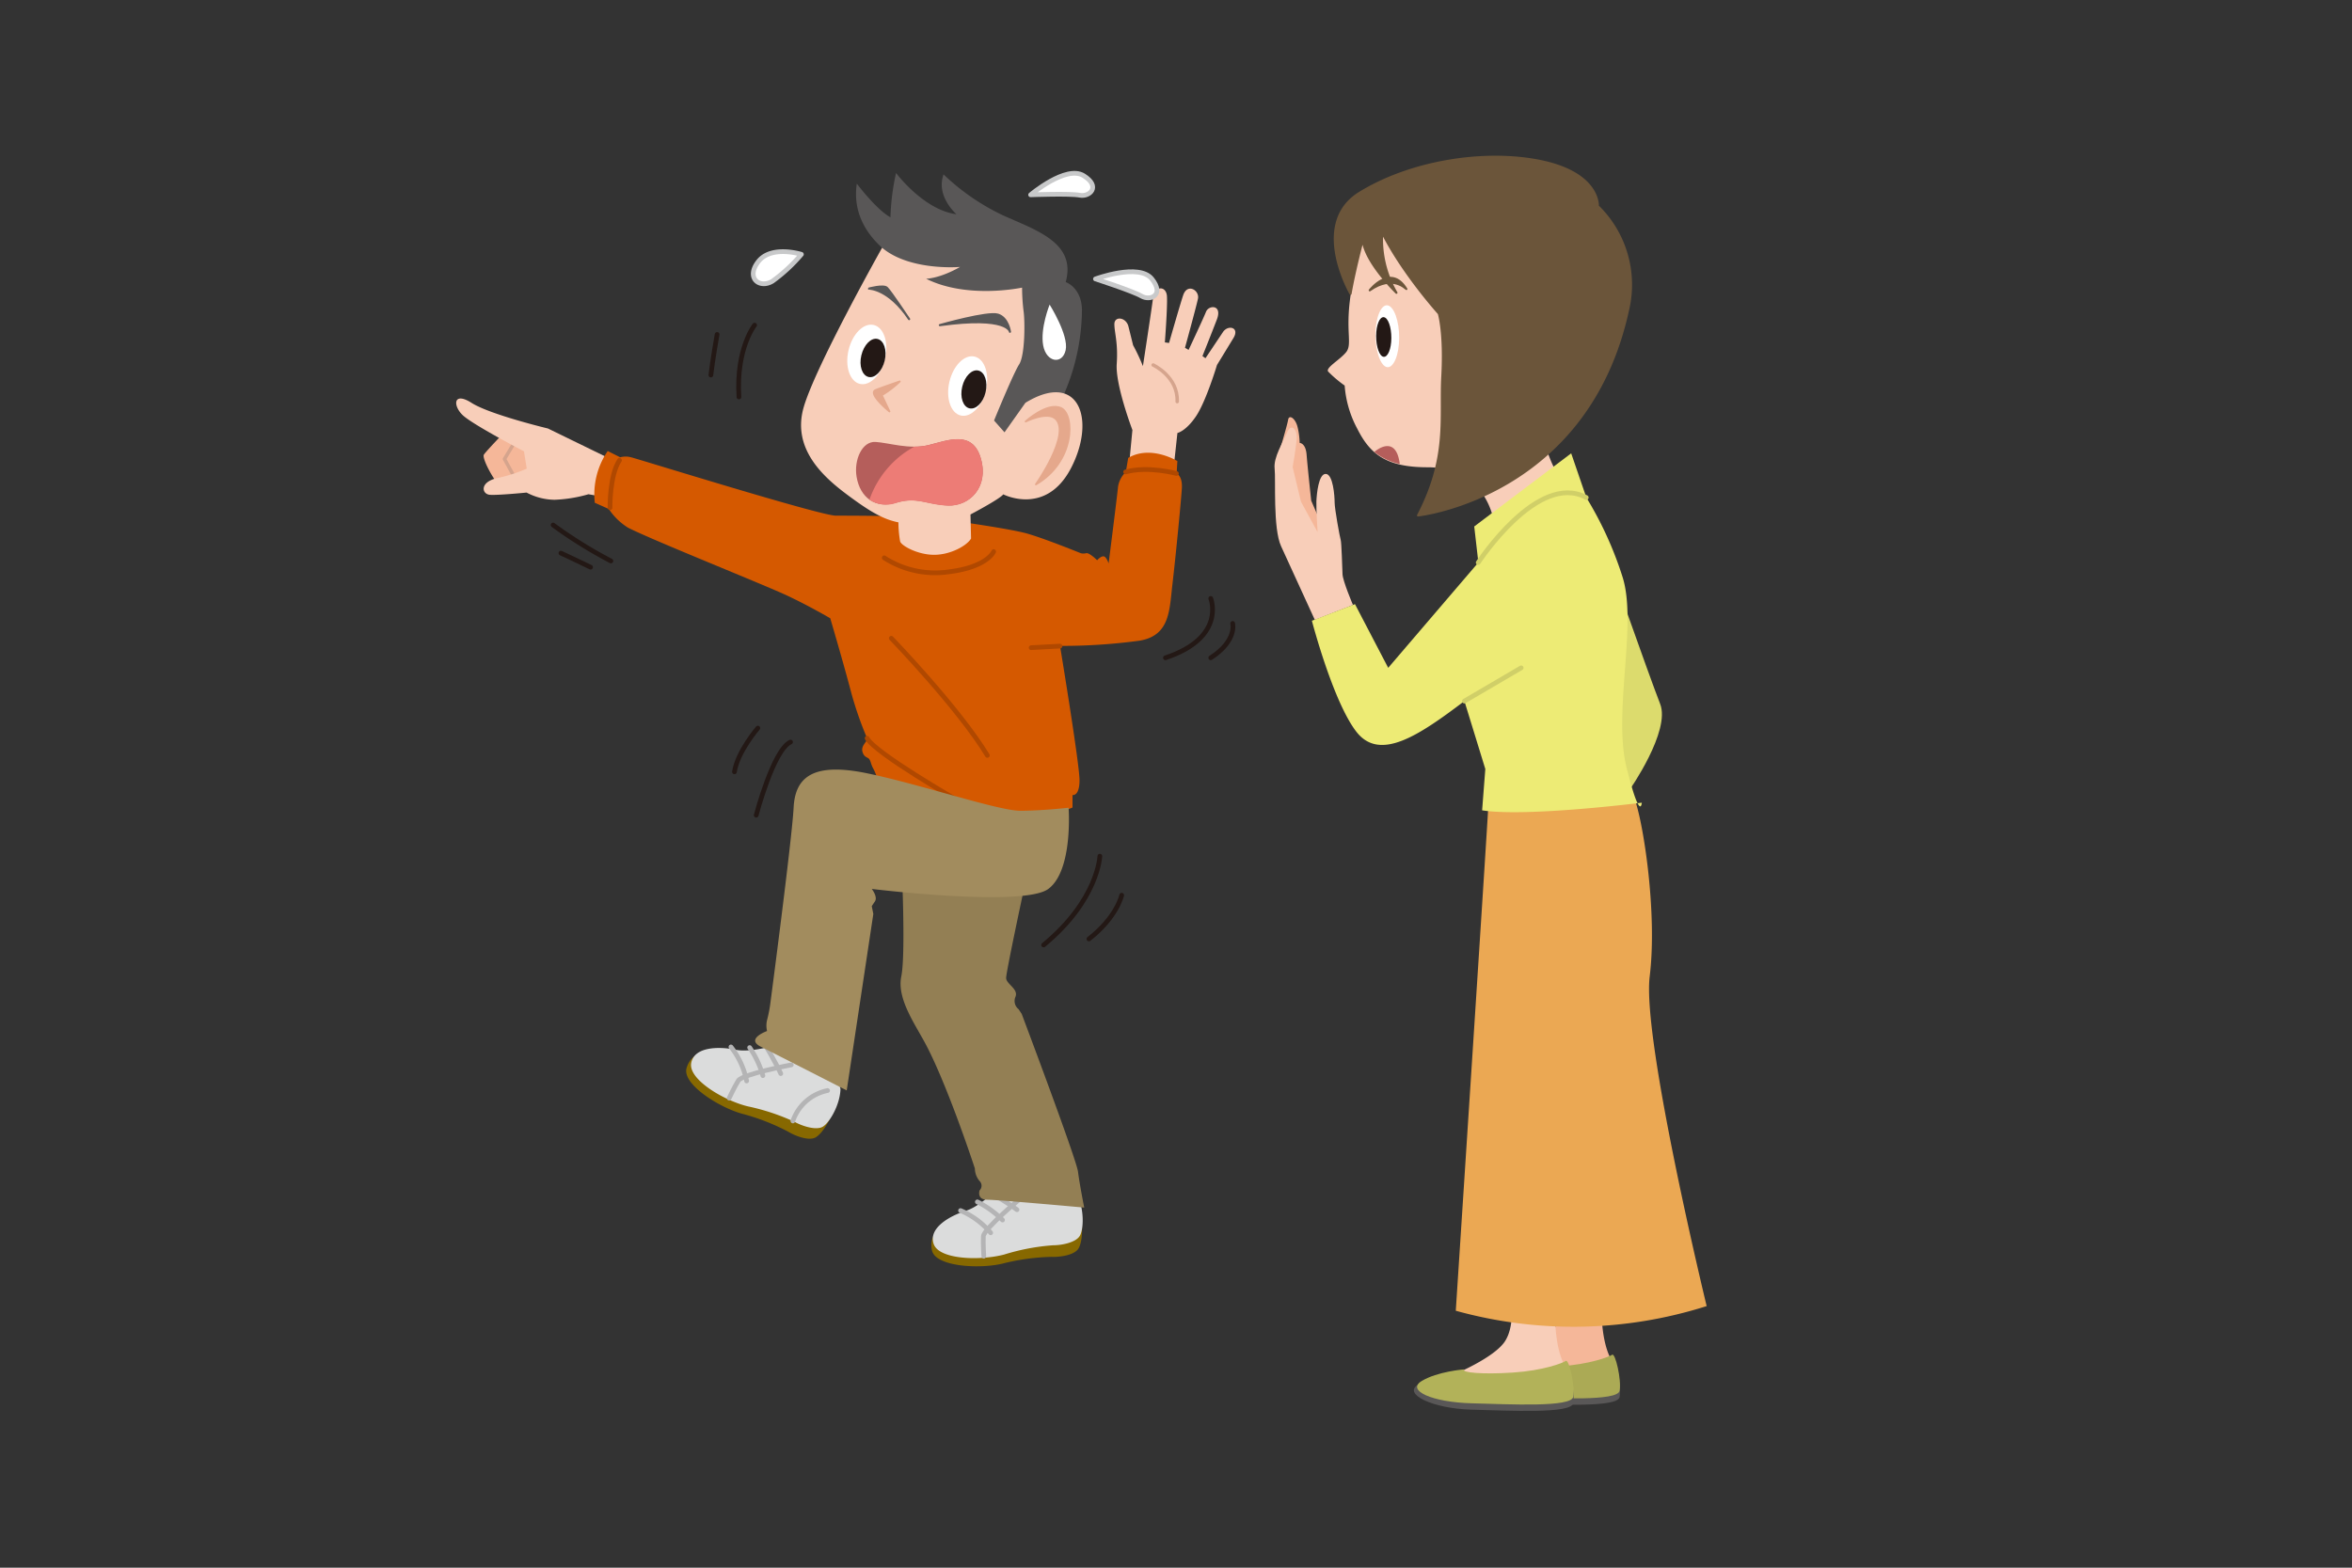 <svg id="レイヤー_1" data-name="レイヤー 1" xmlns="http://www.w3.org/2000/svg" viewBox="0 0 450 300"><rect x="0" y="0" width="450" height="300" fill="#333333" stroke="none"/><defs><style>.cls-1,.cls-11,.cls-19,.cls-27,.cls-5,.cls-8{fill:none;}.cls-16,.cls-2{fill:#fff;}.cls-3{fill:#876800;}.cls-4{fill:#dbdcdc;}.cls-5{stroke:#b4b4b5;}.cls-11,.cls-14,.cls-15,.cls-16,.cls-19,.cls-25,.cls-27,.cls-5,.cls-8{stroke-linecap:round;stroke-linejoin:round;}.cls-11,.cls-16,.cls-19,.cls-27,.cls-5{stroke-width:0.9px;}.cls-6{fill:#937f54;}.cls-7{fill:#f5b799;}.cls-8{stroke:#d5a48d;stroke-width:0.67px;}.cls-9{fill:#f8ceb9;}.cls-10{fill:#d55900;}.cls-11{stroke:#b04800;}.cls-12,.cls-15{fill:#595757;}.cls-13{fill:#231815;}.cls-14{fill:#e5a88c;stroke:#e5a88c;stroke-width:0.36px;}.cls-15{stroke:#595757;}.cls-15,.cls-25{stroke-width:0.41px;}.cls-16{stroke:#c8c9ca;}.cls-17{fill:#b55e5b;}.cls-18{fill:#ed7c76;}.cls-19{stroke:#231815;}.cls-20{fill:#a28c5e;}.cls-21{fill:#abaa55;}.cls-22{fill:#b2b259;}.cls-23{fill:#eba853;}.cls-24{fill:#dcdb6d;}.cls-25{fill:#6b553a;stroke:#6b553a;}.cls-26{fill:#edeb75;}.cls-27{stroke:#d0cf68;}</style></defs><rect class="cls-1" x="-733" y="-302.55" width="1366" height="768"/><rect class="cls-1" x="-733" y="-302.55" width="1366" height="768"/><path class="cls-2" d="M201.19,238.23s-1.63-4.47,1.59-7.65"/><path class="cls-3" d="M191.9,228.39s-3.92,4-7.14,4.79-7.27,2-6.46,6.06c.63,3.14,8.86,3.63,13.39,2.6a42.15,42.15,0,0,1,9.44-1.32c1.65.07,4.27-.31,5.13-1.48s1.18-5,0-7.87S191.9,228.39,191.9,228.39Z"/><path class="cls-4" d="M191.69,226.57s-3.72,4.14-6.9,5.14-7.22,3.34-6.15,6.36,9,3.2,13.5,2a41.27,41.27,0,0,1,9.36-1.77c1.65,0,4.25-.52,5.05-1.73s.93-5.08-.42-7.86S191.69,226.57,191.69,226.57Z"/><path class="cls-5" d="M188.23,240.39s-.16-2.37-.09-3.8,7.4-7.51,7.4-7.51"/><path class="cls-5" d="M183.78,231.66a15.51,15.51,0,0,1,5.76,4.25"/><path class="cls-5" d="M187,230a18.38,18.38,0,0,1,4.81,3.47"/><path class="cls-5" d="M189.28,228.09s3.65,2.14,5.3,3.41"/><path class="cls-3" d="M148.53,201.43s-5.34,1.55-8.56.72-7.32-1.8-8.59,2.17c-1,3.05,6,7.48,10.45,8.77a41.71,41.71,0,0,1,8.89,3.43c1.41.86,3.89,1.8,5.2,1.2s3.47-3.83,3.79-6.9S148.53,201.43,148.53,201.43Z"/><path class="cls-4" d="M149.23,199.74s-5.26,1.81-8.52,1.14-7.93-.57-8.47,2.58,6.34,7.18,10.85,8.26a41.56,41.56,0,0,1,9,3c1.45.79,4,1.6,5.26.93s3.28-4,3.45-7.07S149.23,199.74,149.23,199.74Z"/><path class="cls-5" d="M139.51,210.14s1-2.14,1.76-3.36,10.12-3,10.12-3"/><path class="cls-5" d="M139.85,200.35a15.37,15.37,0,0,1,3,6.51"/><path class="cls-5" d="M143.43,200.47a18.36,18.36,0,0,1,2.53,5.37"/><path class="cls-5" d="M146.38,199.9s2.16,3.64,3,5.55"/><path class="cls-5" d="M151.7,214.51a8.9,8.9,0,0,1,6.64-5.82"/><path class="cls-6" d="M195.78,170.71S192.5,186,192.5,187.15s2.39,2.09,1.79,3.59a2,2,0,0,0,.6,2.39l.59.9s10.47,27.79,10.77,30.18,1.19,6.88,1.19,6.88-16.44-1.5-18.53-1.5-1.49-1.79-1.49-1.79a1.25,1.25,0,0,0,0-1.79,3.8,3.8,0,0,1-.9-2.4s-4.77-14.62-9-23c-2.09-4.18-6-9.26-5.08-13.75s0-23,0-23Z"/><path class="cls-7" d="M97,82.19S93,86.34,92.58,87s1.81,4.8,2.88,5.76,5.86.75,8.74-.11,1.27-6.71-.11-7.57A71.3,71.3,0,0,0,97,82.19Z"/><polyline class="cls-8" points="98.65 84.32 96.52 87.84 98.33 91.14"/><path class="cls-9" d="M115.71,87.3,104.84,82s-11.09-2.66-14.61-4.9-3.62.53-1.7,2.35,11.72,6.92,11.72,6.92l.53,3.31a28.85,28.85,0,0,1-5.64,1.81c-3.42.75-3,3.09-1.39,3.2s7-.43,7-.43a11.71,11.71,0,0,0,5.35,1.38,26.74,26.74,0,0,0,6.49-1.06l1.81.32Z"/><path class="cls-9" d="M216.07,88.45l.59-6.16s-3.28-8.62-3-12.65-.45-6-.45-7.61,2.24-1.35,2.69.44.89,3.59.89,3.59a36.64,36.64,0,0,1,1.88,4s1.66-10.82,1.95-13.12,2.53-2.3,2.65-.23-.4,8.81-.4,8.81l.8.11s2.18-7.62,2.71-9.15c.8-2.36,3.16-.92,2.82.69s-2.48,9.38-2.48,9.38l.69.41s2.82-6,3.34-7.31,3.17-1.38,2.07,1.49-2.76,7-2.76,7l.58.41L234,63.52c1-1.44,3.22-.86,2,1.15s-3.16,5.18-3.16,5.18-2.07,6.91-4,9.79-3.57,3.22-3.57,3.22l-.69,6.39S219.57,87,216.07,88.45Z"/><path class="cls-8" d="M220.63,69.85s4.78,2.19,4.6,7"/><path class="cls-10" d="M179.64,99.28c-4.48-.6-16.73-.6-19.72-.6S122,87.8,120.75,87.51a4,4,0,0,0-2.09,0l-2.39-1.2a14.68,14.68,0,0,0-2.47,9.9l2.69,1.2a11.87,11.87,0,0,0,3.67,3.57c4.81,2.45,26.25,11,30.61,13.07s8.08,4.27,8.08,4.27,2.41,8.16,3.91,13.84a67.12,67.12,0,0,0,3.14,9.11c.15.6-1.2,1.35-.9,2.54s1.05,1.05,1.34,1.5.3,1,.75,1.79a8.76,8.76,0,0,1,.75,1.94l1.64,4.49s28.1,4.48,35.72,1v-2.39s1.34.3,1.34-2.84-3.73-25.7-3.73-25.7a110.36,110.36,0,0,0,15.24-1c5.83-1,5.68-5.83,6.28-10.91s1.64-15.84,1.79-18.23-1-2.84-1-2.84l.14-2.39s-5.08-3.14-9.41-.6l-.45,2.69a4.91,4.91,0,0,0-1.49,2.84c-.15,1.65-1.8,14.65-1.8,14.65s-.44-1.35-1-1.35-1.2.75-1.2.75-1.49-1.49-2.09-1.35a2,2,0,0,1-1.05,0s-6.57-2.68-10.16-3.73S179.64,99.28,179.64,99.28Z"/><path class="cls-11" d="M116.71,97.16s-.09-6.26,1.82-9.08"/><line class="cls-11" x1="202.81" y1="123.64" x2="197.28" y2="123.94"/><path class="cls-11" d="M170.53,122.14s12.85,13.3,18.38,22.42"/><path class="cls-11" d="M165.9,141.27c1.49,2.84,17.48,12,17.48,12"/><path class="cls-11" d="M225.08,90.61s-5.39-1.49-9.72-.3"/><path class="cls-12" d="M168.77,47.41c-2.69-2.4-5.7-6.48-4.84-12.27,0,0,3.76,5,6.44,6.44a44,44,0,0,1,1.07-8.48S176.7,40.18,183,41c0,0-4-3.43-2.47-7.62a43.14,43.14,0,0,0,11.37,7.83c6.44,2.9,14.06,5.26,12,12.77,0,0,3,1,3.11,5.26a41.37,41.37,0,0,1-3.44,16.2c-2.25,4.72-7.5,9.12-12.12,10.94S174.87,69.79,173.37,65.5,168.77,47.41,168.77,47.41Z"/><path class="cls-9" d="M168.77,47.41s-12.71,22.6-15,30.51S157.47,91.21,162,94.6s7.06,4.8,9.89,5.36a21.56,21.56,0,0,0,.33,3.66c.29.85,3.4,2.55,6.5,2.55s6.22-1.7,7.07-3.11l-.11-4.61s5.7-3,6.27-3.85c0,0,8.2,4.23,13-5.09s1.41-18.65-8.76-12.43l-4,5.65-2-2.26s3.67-9,4.8-10.74,1.13-8.19.85-10.17a37.5,37.5,0,0,1-.29-4.52s-10.45,2.26-18.36-1.7c0,0,2.54,0,6.5-2.26C183.75,51.08,174.14,51.93,168.77,47.41Z"/><path class="cls-2" d="M162.35,67c-.73,3.11.23,6,2.16,6.46s4.08-1.7,4.82-4.81-.23-6-2.16-6.46S163.09,63.89,162.35,67Z"/><path class="cls-13" d="M164.8,68c-.48,2,.15,3.85,1.38,4.14S168.8,71,169.27,69s-.15-3.85-1.38-4.14S165.27,66,164.8,68Z"/><path class="cls-2" d="M181.65,73.05c-.73,3.11.23,6,2.16,6.46s4.08-1.7,4.82-4.81-.23-6-2.16-6.46S182.39,69.94,181.65,73.05Z"/><path class="cls-13" d="M184.1,74c-.48,2,.15,3.85,1.38,4.14s2.62-1.08,3.09-3.08-.15-3.85-1.38-4.15S184.57,72,184.1,74Z"/><path class="cls-14" d="M172.14,73s-2.95,1-4.58,1.64,2.61,4.09,2.61,4.09l-1.47-3.11A18.54,18.54,0,0,0,172.14,73Z"/><path class="cls-15" d="M173.94,61.07s-3.6-5.4-4.26-6-3.43.16-3.43.16S170,55.18,173.94,61.07Z"/><path class="cls-15" d="M179.82,62.22s9.16-2.62,11.12-2,2.29,3.27,2.29,3.27S192.91,60.42,179.82,62.22Z"/><path class="cls-2" d="M200.82,58.29s-1.84,4.57-1.23,7.83,3.68,3.7,4.3.87S200.82,58.29,200.82,58.29Z"/><path class="cls-16" d="M153.33,48.67s-5.72-1.81-8.22,1.36.21,5.29,2.69,3.77A31,31,0,0,0,153.33,48.67Z"/><path class="cls-16" d="M197.18,37.28s6.79-5.75,10.15-3.66,1.14,4.11-.74,3.74S197.18,37.28,197.18,37.28Z"/><path class="cls-16" d="M209.59,53.38s8.34-3.1,10.8,0-.33,4.26-2,3.28S209.59,53.38,209.59,53.38Z"/><path class="cls-14" d="M196.24,80.66s4.14-3.77,6.77-2.56,2.71,10.23-4.81,14.59c0,0,6.7-9.48,3.83-12.49C200.45,78.55,196.24,80.66,196.24,80.66Z"/><path class="cls-17" d="M163.89,91.26c-.55-3.26,1.06-6.84,3.61-6.69s6.47,1.5,10.16.6,8.42-2.93,10,2.56-2.18,9.18-6.31,9-5.87-1.74-9.86-.53S164.57,95.25,163.89,91.26Z"/><path class="cls-18" d="M187.66,87.73c-1.58-5.49-6.31-3.46-10-2.56a11.49,11.49,0,0,1-2.73.31,18.4,18.4,0,0,0-8.58,10.14,5.72,5.72,0,0,0,5.14.61c4-1.21,5.72.37,9.86.53S189.24,93.22,187.66,87.73Z"/><path class="cls-11" d="M169.18,106.75a18,18,0,0,0,12.26,2.69c7.47-.9,8.67-3.88,8.67-3.88"/><path class="cls-19" d="M231.65,114.52s3,7.47-8.67,11.36"/><path class="cls-19" d="M235.84,119.3s.89,3.29-4.19,6.58"/><path class="cls-19" d="M144.38,62.22s-3.59,4.48-3,13.75"/><path class="cls-19" d="M137.2,64s-.89,5.08-1.19,7.77"/><path class="cls-19" d="M105.82,100.47a88.07,88.07,0,0,0,11.06,6.88"/><path class="cls-19" d="M107.32,105.85s3.88,1.8,5.67,2.69"/><path class="cls-19" d="M151.25,142c-3.29,1.49-6.57,14-6.57,14"/><path class="cls-19" d="M145,139.33s-3.88,4.48-4.48,8.37"/><path class="cls-19" d="M210.43,163.84s-.3,8.37-10.76,17"/><path class="cls-19" d="M214.61,171.31s-.89,4.18-6.27,8.37"/><path class="cls-20" d="M204.45,154.57s.9,12-3.88,15.54-33.78,0-33.78,0,1.2,1.5.6,2.4l-.6.89.3,1.5L162,208.67s-13.45-6.87-16.44-8.37,1.2-3,1.2-3a4.42,4.42,0,0,1,0-2.09,25.09,25.09,0,0,0,.6-3s4.18-31.68,4.48-37.66,3.88-8.67,14.05-6.57,25.1,7.17,29.29,7.17S204.45,154.57,204.45,154.57Z"/><path class="cls-12" d="M289,262.09c-.61.61,3.44,1,9.32.61s9.52-1.82,10.13-2.23,1.82,4.86,1.42,6.89-12,1.42-19.46,1.22-13.23-3-10.19-4.81S289,262.09,289,262.09Z"/><path class="cls-7" d="M297.88,247.1s1,5.06-1,8.3-9.93,6.49-9.93,6.49-4.46,2.84,1.42,3.65a70.71,70.71,0,0,0,17.83-.41c3-.61,2.84-3,1.62-5.88s-1.42-6.89-1.42-8.91S297.88,247.1,297.88,247.1Z"/><path class="cls-21" d="M289,260.88c-.61.6,3.44,1,9.32.6s9.52-1.82,10.13-2.23,1.82,4.87,1.42,6.9-12,1.41-19.46,1.21-12.56-2.43-9.52-4.25S289,260.88,289,260.88Z"/><path class="cls-12" d="M280.12,263.27c-.6.61,3.45,1,9.33.61s9.52-1.82,10.13-2.23,1.82,4.86,1.42,6.89-12,1.42-19.46,1.22-13.24-3-10.2-4.81S280.12,263.27,280.12,263.27Z"/><path class="cls-9" d="M289,248.27s1,5.07-1,8.31-9.93,6.49-9.93,6.49-4.46,2.84,1.42,3.65a70.71,70.71,0,0,0,17.83-.41c3-.61,2.84-3,1.62-5.88s-1.42-6.89-1.42-8.91S289,248.27,289,248.27Z"/><path class="cls-22" d="M280.12,262.05c-.6.61,3.45,1,9.33.61s9.52-1.82,10.13-2.23,1.82,4.87,1.42,6.89-12,1.42-19.46,1.22S269,266.11,272,264.28,280.12,262.05,280.12,262.05Z"/><path class="cls-23" d="M284.72,154.75c0,1.18-6.19,96.08-6.19,96.08a84.17,84.17,0,0,0,48-.89s-12.38-51-10.9-63.07-1.18-29.47-2.95-34.18Z"/><path class="cls-24" d="M305.88,101.91s9.7,27.6,11.75,32.79-5.87,16.48-5.87,16.48-4.92-12.93-4.92-13.48S305.88,101.91,305.88,101.91Z"/><path class="cls-7" d="M244.7,86.68s1.57-5.24,1.75-6.34,1.39-.29,1.8,1.34a14.07,14.07,0,0,1,.41,3.08s1.16,0,1.33,2.27.88,8.78.88,8.78l2.5,5.76s1,3.09.11,3a35.2,35.2,0,0,1-4.59-1.4s-1.4-4.36-1.4-4.77S244.7,86.68,244.7,86.68Z"/><path class="cls-9" d="M251.56,118.62s-4.86-10.64-6.45-14.08-1-12.77-1.24-14.89,1.59-5,2.39-6.89,1.85-.53,1.85.79-.79,5.83-.79,5.83L248.91,96l3.18,5.83s-.29-4.56-.23-5.9.4-5.29,1.8-5.24,1.69,4.25,1.69,5.47,1,6.69,1.16,7.16.29,5.23.35,6.57,2,5.88,2,5.88Z"/><path class="cls-9" d="M295.42,84.38c-5-17.62-14.87-50.43-34-42.85,0,0-2.44,10-3.17,16.13s.49,8.3-.73,9.77-3.91,2.93-3.42,3.66a22.81,22.81,0,0,0,3.17,2.69,20.6,20.6,0,0,0,2.44,8.31c2.45,4.88,5.62,7.34,13.44,7.33,11.41,0,12.7,10.55,12.7,10.55L300,93.13S297.51,91.73,295.42,84.38Z"/><path class="cls-2" d="M263.16,64c0,3.27,1,6.07,2.23,6.26s2.29-2.31,2.31-5.57-1-6.07-2.23-6.26S263.18,60.73,263.16,64Z"/><path class="cls-13" d="M263.29,64.28c0,2.1.63,3.9,1.43,4s1.47-1.48,1.48-3.58-.62-3.89-1.43-4S263.3,62.19,263.29,64.28Z"/><path class="cls-25" d="M262.07,55.55s4-5.16,7-.24C269,55.31,266.51,52.43,262.07,55.55Z"/><path class="cls-17" d="M267.81,88.78c-.67-5.34-4.06-3-4.85-2.3A11.36,11.36,0,0,0,267.81,88.78Z"/><path class="cls-25" d="M311.48,59.34a21,21,0,0,0-5.77-19.89s.47-6.79-12.4-8.89c-10.33-1.69-23.6.47-33.16,6.33s-1.76,19.32-1.76,19.32c.78-4.49,2.34-10.34,2.34-10.34.39,4.29,6.44,10.15,6.44,10.15a20.45,20.45,0,0,1-2.73-11.52C268.34,52.31,275.29,60,275.29,60s1.12,3.6.67,12c-.44,7.91,1.2,15.4-4.65,26.63C271.31,98.65,303.68,95.13,311.48,59.34Z"/><path class="cls-26" d="M280.18,134.16l4,13-.61,7.91c8.48,1.32,30.55-1.46,30.55-1.46s-.26,3.89-2.91-6.71,2.12-27.56-.8-36.57a69.15,69.15,0,0,0-6.89-15.1l-2.91-8.48-18.55,14,.79,6.89L265.6,127.8l-6.36-12.19L251,118.79s4,15.37,8.48,21.2S271.43,140.78,280.18,134.16Z"/><line class="cls-27" x1="280.18" y1="134.16" x2="291.04" y2="127.8"/><path class="cls-27" d="M282.82,107.66s11.4-17.48,20.67-12.45"/></svg>